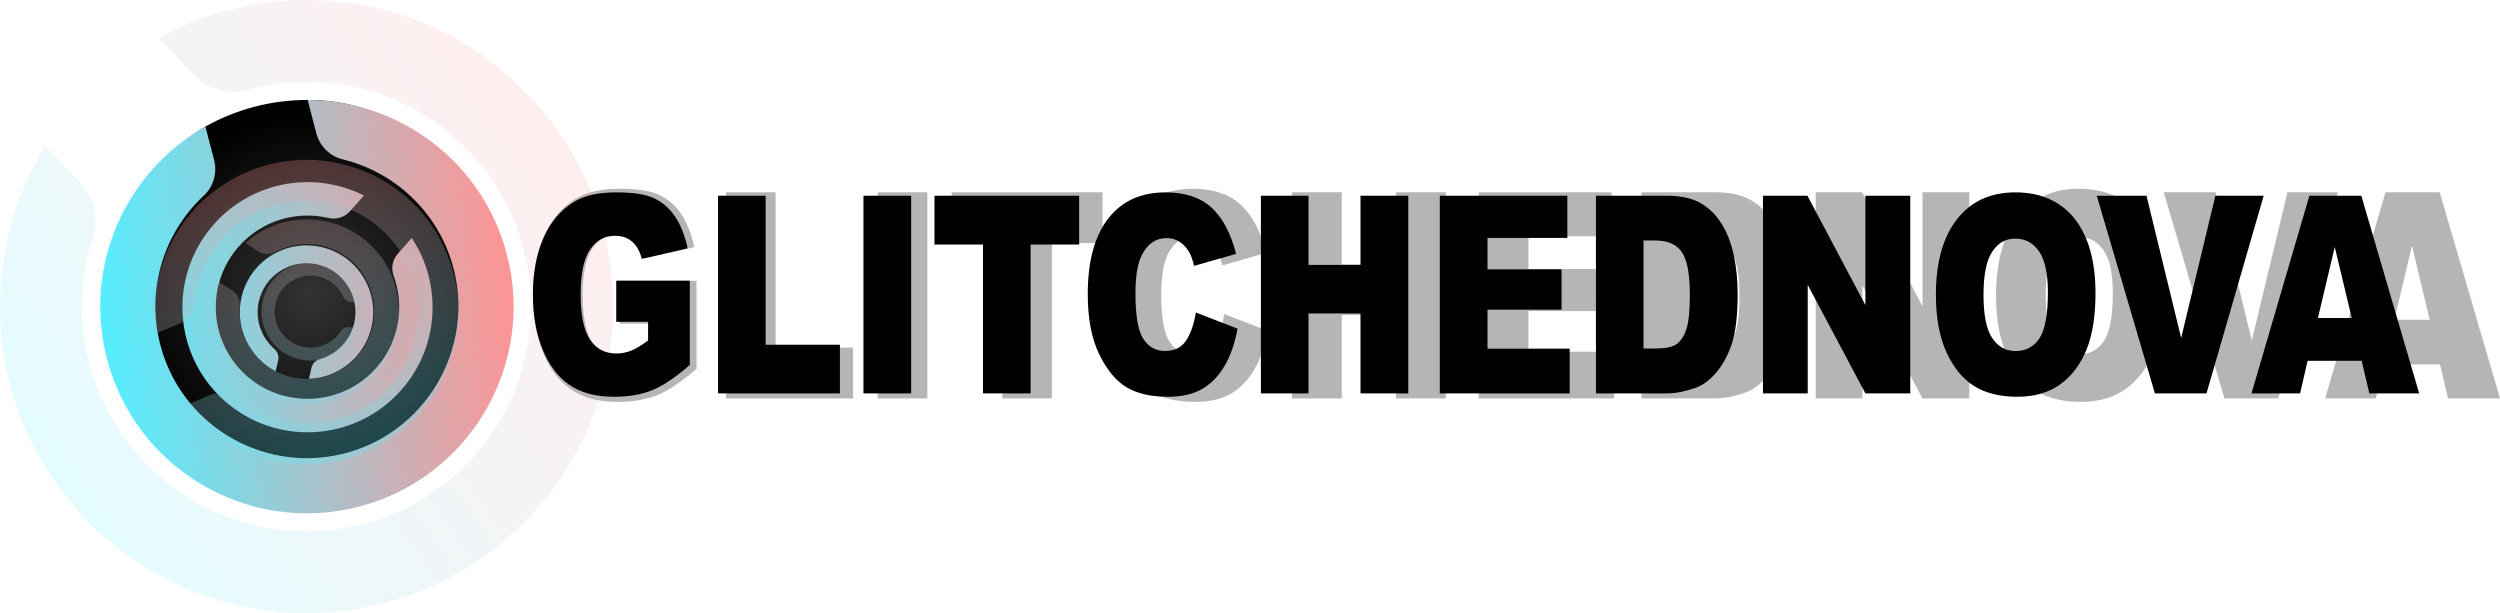 <?xml version="1.0" encoding="UTF-8"?>
<svg id="Layer_1" data-name="Layer 1" xmlns="http://www.w3.org/2000/svg" xmlns:xlink="http://www.w3.org/1999/xlink" viewBox="0 0 4306.72 1056.04">
  <defs>
    <style>
      .cls-1 {
        fill: url(#linear-gradient-2);
      }

      .cls-2 {
        opacity: .28;
      }

      .cls-3 {
        fill: url(#linear-gradient-6);
      }

      .cls-4 {
        opacity: .29;
      }

      .cls-5 {
        fill: url(#radial-gradient);
      }

      .cls-6 {
        opacity: .16;
      }

      .cls-7 {
        fill: url(#linear-gradient-5);
      }

      .cls-8 {
        fill: url(#linear-gradient-7);
      }

      .cls-9 {
        fill: url(#linear-gradient-3);
      }

      .cls-10 {
        fill: url(#linear-gradient);
      }

      .cls-11 {
        fill: url(#linear-gradient-4);
      }
    </style>
    <linearGradient id="linear-gradient" x1="167.03" y1="-287.73" x2="1223.23" y2="-287.73" gradientTransform="translate(122.09 1162.07) rotate(-34.79)" gradientUnits="userSpaceOnUse">
      <stop offset="0" stop-color="#5ef"/>
      <stop offset="1" stop-color="#ff9494"/>
    </linearGradient>
    <radialGradient id="radial-gradient" cx="535.22" cy="509.15" fx="535.22" fy="509.15" r="317.4" gradientUnits="userSpaceOnUse">
      <stop offset="0" stop-color="#333"/>
      <stop offset="1" stop-color="#000"/>
    </radialGradient>
    <linearGradient id="linear-gradient-2" x1="165.42" y1="389.32" x2="877.52" y2="389.32" gradientTransform="translate(-29.07 194.12) rotate(-5.76)" xlink:href="#linear-gradient"/>
    <linearGradient id="linear-gradient-3" x1="165.42" y1="389.32" x2="877.52" y2="389.32" gradientTransform="translate(-29.07 194.12) rotate(-5.76)" xlink:href="#linear-gradient"/>
    <linearGradient id="linear-gradient-4" x1="165.42" y1="389.32" x2="877.52" y2="389.32" gradientTransform="translate(-29.07 194.12) rotate(-5.76)" xlink:href="#linear-gradient"/>
    <linearGradient id="linear-gradient-5" x1="1845.85" y1="-995.75" x2="2369.76" y2="-995.75" gradientTransform="translate(2008.77 2338.31) rotate(-104.12)" xlink:href="#linear-gradient"/>
    <linearGradient id="linear-gradient-6" x1="1845.85" y1="-995.75" x2="2369.76" y2="-995.75" gradientTransform="translate(2008.77 2338.31) rotate(-104.12)" xlink:href="#linear-gradient"/>
    <linearGradient id="linear-gradient-7" x1="1845.85" y1="-995.75" x2="2369.76" y2="-995.75" gradientTransform="translate(2008.77 2338.31) rotate(-104.12)" xlink:href="#linear-gradient"/>
  </defs>
  <g class="cls-4">
    <path d="M1067.77,557.7v-73.88h132.12v151.39c-25.29,22.13-47.66,37.18-67.1,45.18-19.44,7.99-42.5,11.99-69.17,11.99-32.84,0-59.61-7.19-80.31-21.56-20.7-14.37-36.74-35.77-48.13-64.19-11.39-28.42-17.08-61.04-17.08-97.86,0-38.76,6.23-72.46,18.68-101.13,12.46-28.66,30.7-50.42,54.74-65.28,18.75-11.46,43.98-17.2,75.68-17.2s53.44,3.55,68.61,10.66c15.16,7.11,27.74,18.13,37.75,33.06,10,14.94,17.52,33.87,22.55,56.8l-82.48,18.9c-3.4-13.4-9.15-23.66-17.27-30.77-8.12-7.1-18.47-10.66-31.05-10.66-18.75,0-33.69,8.36-44.82,25.07-11.14,16.71-16.7,43.16-16.7,79.33,0,38.43,5.63,65.89,16.89,82.36,11.26,16.47,26.96,24.71,47.09,24.71,9.56,0,18.68-1.77,27.37-5.33,8.68-3.55,18.62-9.61,29.82-18.17v-33.43h-57.19Z"/>
    <path d="M1250.66,331.21h85.5v267.66h133.44v87.45h-218.94V331.21Z"/>
    <path d="M1511.87,331.21h85.69v355.11h-85.69V331.21Z"/>
    <path d="M1639.46,331.21h259.89v87.69h-87.2v267.42h-85.5V418.9h-87.2v-87.69Z"/>
    <path d="M2109.04,540.98l74.93,29.07c-5.03,26.97-12.96,49.5-23.78,67.58-10.82,18.09-24.25,31.73-40.3,40.94-16.04,9.2-36.46,13.81-61.25,13.81-30.07,0-54.64-5.61-73.7-16.83-19.06-11.21-35.51-30.94-49.36-59.18-13.84-28.24-20.76-64.39-20.76-108.45,0-58.74,12.17-103.88,36.52-135.44,24.35-31.55,58.79-47.33,103.34-47.33,34.85,0,62.25,9.05,82.2,27.13,19.94,18.09,34.76,45.87,44.45,83.33l-75.5,21.56c-2.64-10.82-5.41-18.73-8.3-23.74-4.78-8.39-10.63-14.86-17.55-19.38-6.92-4.52-14.66-6.78-23.22-6.78-19.38,0-34.23,10-44.54,30-7.8,14.84-11.7,38.15-11.7,69.92,0,39.36,4.65,66.34,13.97,80.93,9.31,14.6,22.39,21.89,39.26,21.89s28.72-5.89,37.09-17.68c8.37-11.79,14.44-28.91,18.21-51.35Z"/>
    <path d="M2225.87,331.21h85.5v124.26h93.43v-124.26h85.88v355.11h-85.88v-143.64h-93.43v143.64h-85.5V331.21Z"/>
    <path d="M2547.3,331.21h229.13v75.82h-143.44v56.44h133.06v72.43h-133.06v70.01h147.59v80.42h-233.28V331.21Z"/>
    <path d="M2827.76,331.21h127.02c25.04,0,45.26,4.36,60.68,13.08,15.41,8.72,28.15,21.24,38.22,37.54,10.07,16.31,17.36,35.29,21.89,56.92,4.53,21.64,6.8,44.57,6.8,68.79,0,37.95-3.37,67.38-10.1,88.29-6.73,20.91-16.08,38.43-28.03,52.56-11.96,14.13-24.79,23.54-38.5,28.22-18.75,6.46-35.74,9.69-50.96,9.69h-127.02V331.21Zm85.5,80.42v194.03h20.95c17.86,0,30.57-2.54,38.12-7.63,7.55-5.08,13.46-13.97,17.74-26.65,4.28-12.67,6.42-33.22,6.42-61.65,0-37.62-4.78-63.38-14.34-77.27-9.56-13.89-25.42-20.83-47.56-20.83h-21.33Z"/>
    <path d="M3127.86,331.21h79.84l104.18,196.46v-196.46h80.59v355.11h-80.59l-103.62-194.98v194.98h-80.4V331.21Z"/>
    <path d="M3438.52,509.01c0-57.97,12.58-103.11,37.75-135.41,25.16-32.3,60.21-48.45,105.13-48.45s81.53,15.87,106.45,47.6c24.91,31.73,37.37,76.18,37.37,133.35,0,41.51-5.44,75.54-16.33,102.1-10.88,26.57-26.61,47.24-47.18,62.01-20.57,14.78-46.21,22.16-76.91,22.16s-57.03-6.38-77.48-19.14c-20.45-12.75-37.03-32.94-49.73-60.56-12.71-27.61-19.06-62.17-19.06-103.67Zm85.5,.49c0,35.85,5.19,61.61,15.57,77.27,10.38,15.67,24.5,23.5,42.37,23.5s32.59-7.67,42.66-23.01c10.07-15.34,15.1-42.87,15.1-82.6,0-33.43-5.26-57.85-15.76-73.27-10.51-15.42-24.76-23.13-42.75-23.13s-31.08,7.83-41.52,23.5c-10.45,15.67-15.67,41.58-15.67,77.76Z"/>
    <path d="M3727.48,331.21h89.38l62.28,255.55,61.48-255.55h86.77l-102.74,355.11h-92.67l-104.5-355.11Z"/>
    <path d="M4203.35,627.7h-97.07l-13.48,58.62h-87.3l104-355.11h93.26l103.97,355.11h-89.53l-13.84-58.62Zm-17.74-76.79l-30.54-127.65-30.22,127.65h60.76Z"/>
  </g>
  <g class="cls-6">
    <path class="cls-10" d="M517.62,209.19c-141.49,5.42-267.17,105.12-299.46,249.81-38.44,172.26,70.05,343.07,242.31,381.51,172.26,38.44,343.07-70.05,381.51-242.31,32.29-144.7-39.09-288.36-164.85-353.42-.01,0-.03,0-.03,.01l-11.6,51.99c-4.49,20.1,2.32,41.11,17.88,54.6,61.42,53.22,93.17,136.81,76.74,221.64-25.61,132.28-158.44,216.13-288.89,182.38-121.74-31.5-197.44-154.15-169.84-277.82,19.44-87.1,85.03-151.95,165.3-174.58,19.8-5.58,34.86-21.72,39.34-41.8l11.6-51.98s0-.03-.02-.03Z"/>
    <path class="cls-10" d="M621.71,629.77c-7.81,7.71-10.69,19.12-7.61,29.65l7.97,27.26s.01,.01,.02,0c64.68-38.97,97.69-117.9,75.5-193.79-26.42-90.34-121.07-142.17-211.42-115.75-90.34,26.42-142.17,121.07-115.75,211.42,22.19,75.89,92.53,124.59,168.01,122.58,0,0,.01,0,.01-.01l-7.97-27.26c-3.08-10.54-11.67-18.6-22.41-20.89-42.39-9.03-78.74-39.89-92.92-83.74-22.11-68.37,18.32-141.74,87.93-159.57,64.97-16.65,131.9,21.13,150.87,85.99,13.36,45.68-.57,92.86-32.23,124.1Z"/>
    <path class="cls-10" d="M910.15,163.62C741.1-13.65,478.24-47.61,273.36,65.33c-.02,.01-.02,.04,0,.05l60.73,63.69c23.48,24.63,58.58,34.58,91.4,25.6,129.51-35.45,273.47-2.26,374.87,98.23,158.13,156.7,151.25,416.14-14.94,564.27-155.11,138.25-393.08,129.52-537.56-21.99-101.76-106.71-130.55-256.37-87.88-387.38,10.53-32.32,2.2-67.83-21.26-92.43l-60.73-63.69s-.04-.01-.05,0C-44.6,450.96-23.16,715.14,145.89,892.41c201.25,211.04,535.48,218.98,746.53,17.73,211.04-201.25,218.98-535.48,17.73-746.53Z"/>
  </g>
  <path class="cls-5" d="M831.72,529.15c0,196.06-100.94,317-297,317s-296-121.94-296-318c0-132.57,7.32-249.04,115-310,51.57-29.19,112.51-46,176-46,196.06,0,302,160.94,302,357Z"/>
  <g>
    <path class="cls-1" d="M626.91,336.88c-85.18-43.1-191.89-25.45-258.27,49.29-79.02,88.97-70.95,225.16,18.02,304.18,88.97,79.02,225.16,70.95,304.18-18.02,66.38-74.74,71.3-182.78,18.45-262.28,0,0-.02,0-.02,0l-23.85,26.85c-9.22,10.38-12.08,24.99-7.32,38.04,18.79,51.47,10.16,111.13-27.28,155.77-58.38,69.6-164.12,75.57-229.97,12.99-61.46-58.4-65.96-155.47-9.22-219.35,39.95-44.99,99.84-61.76,154.56-48.83,13.5,3.19,27.66-1.4,36.87-11.77l23.85-26.85s0-.02,0-.02Z"/>
    <path class="cls-9" d="M550.66,618.87c-7.13,1.99-12.56,7.78-14.19,14.99l-4.22,18.68s0,0,0,0c50.88-1.81,96.16-37.54,107.91-89.54,13.99-61.9-24.86-123.42-86.76-137.41-61.9-13.99-123.42,24.86-137.41,86.76-11.75,52,13.78,103.72,58.94,127.23,0,0,0,0,.01,0l4.22-18.68c1.63-7.22-.79-14.78-6.38-19.65-22.03-19.19-33.37-49.28-27.38-79.77,9.34-47.54,57.18-77.56,104.05-65.3,43.74,11.44,70.84,55.61,60.8,100.06-7.07,31.3-30.72,54.55-59.6,62.61Z"/>
    <path class="cls-11" d="M873.22,438.44c-41.65-159.81-185.5-265.84-343.23-266.29-.02,0-.03,.01-.02,.03l14.96,57.42c5.79,22.2,23.22,39.55,45.51,45,87.94,21.48,161.95,88.14,188.85,180.56,41.95,144.11-47,294.8-193.43,327.75-136.67,30.75-274.1-52.26-309.7-188.85-25.07-96.2,6.92-193.85,74.94-257.12,16.78-15.61,23.49-39.26,17.71-61.44l-14.96-57.41s-.02-.02-.03-.01c-137.44,77.39-211.23,240.14-169.58,399.95,49.59,190.26,244.02,304.29,434.28,254.7,190.26-49.59,304.29-244.02,254.7-434.28Z"/>
  </g>
  <g class="cls-2">
    <path class="cls-7" d="M378.35,486.36c-22.25,66.62,2.02,142.4,63.52,182.71,73.22,47.99,171.49,27.54,219.48-45.68,47.99-73.22,27.54-171.49-45.68-219.48-61.5-40.31-140.67-32.33-192.88,14.64,0,0,0,.01,0,.02l22.1,14.48c8.54,5.6,19.48,6.12,28.47,1.26,35.45-19.19,79.8-19.29,116.3,3.18,56.91,35.04,72.57,111.37,34.07,166-35.93,50.99-106.11,64.65-158.67,30.19-37.02-24.27-55.64-66.06-52.09-107.28,.88-10.17-3.98-19.98-12.51-25.58l-22.1-14.48s-.01,0-.02,0Z"/>
    <path class="cls-3" d="M591.77,511.67c2.21,4.97,7,8.31,12.43,8.72l14.05,1.07s0,0,0,0c-6.77-36.84-37.62-65.98-76.72-68.96-46.55-3.55-87.18,31.3-90.73,77.86-3.55,46.55,31.3,87.18,77.86,90.73,39.1,2.99,74.02-21.13,86.3-56.52,0,0,0,0,0,0l-14.05-1.07c-5.43-.41-10.68,2.16-13.62,6.75-11.61,18.09-32.3,29.56-55.13,28.47-35.6-1.71-62.58-33.32-58.67-68.74,3.65-33.07,32.9-57.52,66.32-54.97,23.54,1.8,43,16.52,51.95,36.68Z"/>
    <path class="cls-8" d="M425.91,296.2c-111.87,47.42-173.64,163.48-157.09,278.33,0,.01,.01,.02,.02,.01l40.19-17.04c15.54-6.59,26.3-21.14,27.88-37.94,6.22-66.31,46.82-127.31,111.21-156.79,100.41-45.96,219.61,2.65,259.27,105.71,37.01,96.19-8.7,205.1-104.31,245.64-67.34,28.55-141.84,15.71-195.17-27.03-13.16-10.54-31.09-12.9-46.62-6.31l-40.19,17.04s-.01,.02,0,.03c71.04,91.76,197.4,128.05,309.27,80.63,133.18-56.46,195.37-210.19,138.91-343.37-56.46-133.18-210.19-195.37-343.37-138.91Z"/>
  </g>
  <g>
    <path d="M1061.61,554.37v-70.85h126.69v145.17c-24.25,21.22-45.7,35.65-64.34,43.32-18.64,7.67-40.75,11.5-66.33,11.5-31.49,0-57.16-6.89-77.01-20.67-19.85-13.78-35.23-34.3-46.15-61.55-10.92-27.25-16.38-58.53-16.38-93.84,0-37.16,5.97-69.49,17.92-96.97,11.95-27.49,29.44-48.35,52.49-62.6,17.98-10.99,42.17-16.49,72.57-16.49s51.25,3.41,65.79,10.22c14.54,6.81,26.6,17.38,36.2,31.7,9.59,14.33,16.8,32.48,21.63,54.47l-79.09,18.12c-3.26-12.85-8.78-22.68-16.56-29.5-7.78-6.81-17.71-10.22-29.77-10.22-17.98,0-32.31,8.02-42.98,24.04-10.68,16.03-16.02,41.39-16.02,76.07,0,36.86,5.4,63.18,16.2,78.97,10.8,15.8,25.85,23.69,45.16,23.69,9.17,0,17.92-1.7,26.24-5.11,8.32-3.4,17.86-9.21,28.59-17.42v-32.05h-54.84Z"/>
    <path d="M1236.98,337.19h81.99v256.67h127.96v83.85h-209.94V337.19Z"/>
    <path d="M1487.47,337.19h82.17v340.52h-82.17V337.19Z"/>
    <path d="M1609.81,337.19h249.21v84.08h-83.61v256.43h-81.99V421.27h-83.62v-84.08Z"/>
    <path d="M2060.1,538.34l71.85,27.87c-4.83,25.86-12.43,47.47-22.8,64.81-10.38,17.35-23.26,30.43-38.64,39.26-15.38,8.83-34.96,13.24-58.73,13.24-28.84,0-52.4-5.38-70.67-16.13-18.28-10.75-34.06-29.67-47.33-56.75-13.27-27.08-19.91-61.75-19.91-104,0-56.33,11.67-99.62,35.02-129.87,23.35-30.25,56.38-45.38,99.09-45.38,33.42,0,59.69,8.68,78.82,26.02,19.12,17.35,33.33,43.98,42.62,79.9l-72.39,20.67c-2.53-10.37-5.19-17.96-7.96-22.76-4.59-8.05-10.2-14.24-16.83-18.58-6.64-4.34-14.06-6.51-22.26-6.51-18.58,0-32.82,9.59-42.71,28.77-7.48,14.23-11.22,36.58-11.22,67.04,0,37.74,4.46,63.61,13.39,77.61,8.93,14,21.47,21,37.64,21s27.54-5.65,35.56-16.96c8.02-11.3,13.85-27.72,17.46-49.24Z"/>
    <path d="M2172.13,337.19h81.99v119.16h89.59v-119.16h82.35v340.52h-82.35v-137.74h-89.59v137.74h-81.99V337.19Z"/>
    <path d="M2480.35,337.19h219.71v72.7h-137.55v54.12h127.59v69.45h-127.59v67.13h141.53v77.12h-223.7V337.19Z"/>
    <path d="M2749.29,337.19h121.8c24.01,0,43.4,4.18,58.19,12.54,14.78,8.36,27,20.36,36.65,36,9.65,15.64,16.65,33.84,20.99,54.59,4.34,20.75,6.52,42.74,6.52,65.97,0,36.39-3.23,64.61-9.68,84.67-6.46,20.06-15.42,36.86-26.88,50.4-11.46,13.55-23.77,22.57-36.92,27.06-17.98,6.2-34.27,9.29-48.86,9.29h-121.8V337.19Zm81.99,77.12v186.05h20.09c17.13,0,29.32-2.44,36.56-7.32,7.24-4.88,12.91-13.39,17.01-25.55,4.1-12.15,6.15-31.86,6.15-59.11,0-36.08-4.59-60.78-13.76-74.1-9.17-13.32-24.37-19.97-45.61-19.97h-20.45Z"/>
    <path d="M3037.05,337.19h76.56l99.9,188.39v-188.39h77.28v340.52h-77.28l-99.36-186.97v186.97h-77.1V337.19Z"/>
    <path d="M3334.95,507.68c0-55.59,12.06-98.87,36.2-129.84,24.13-30.97,57.73-46.46,100.81-46.46s78.18,15.21,102.08,45.64c23.89,30.43,35.83,73.05,35.83,127.87,0,39.8-5.22,72.43-15.66,97.9-10.44,25.47-25.52,45.29-45.25,59.46-19.73,14.17-44.31,21.25-73.75,21.25s-54.69-6.12-74.29-18.35c-19.61-12.23-35.5-31.59-47.69-58.07-12.19-26.48-18.28-59.61-18.28-99.41Zm81.99,.47c0,34.38,4.98,59.08,14.93,74.1,9.95,15.02,23.5,22.53,40.63,22.53s31.25-7.35,40.9-22.07c9.65-14.71,14.48-41.11,14.48-79.21,0-32.05-5.04-55.48-15.11-70.26-10.08-14.79-23.74-22.18-40.99-22.18s-29.8,7.51-39.82,22.53c-10.02,15.02-15.02,39.87-15.02,74.56Z"/>
    <path d="M3612.04,337.19h85.7l59.72,245.05,58.95-245.05h83.21l-98.52,340.52h-88.86l-100.2-340.52Z"/>
    <path d="M4068.35,621.49h-93.08l-12.93,56.21h-83.71l99.72-340.52h89.43l99.7,340.52h-85.85l-13.27-56.21Zm-17.01-73.63l-29.29-122.41-28.98,122.41h58.26Z"/>
  </g>
</svg>